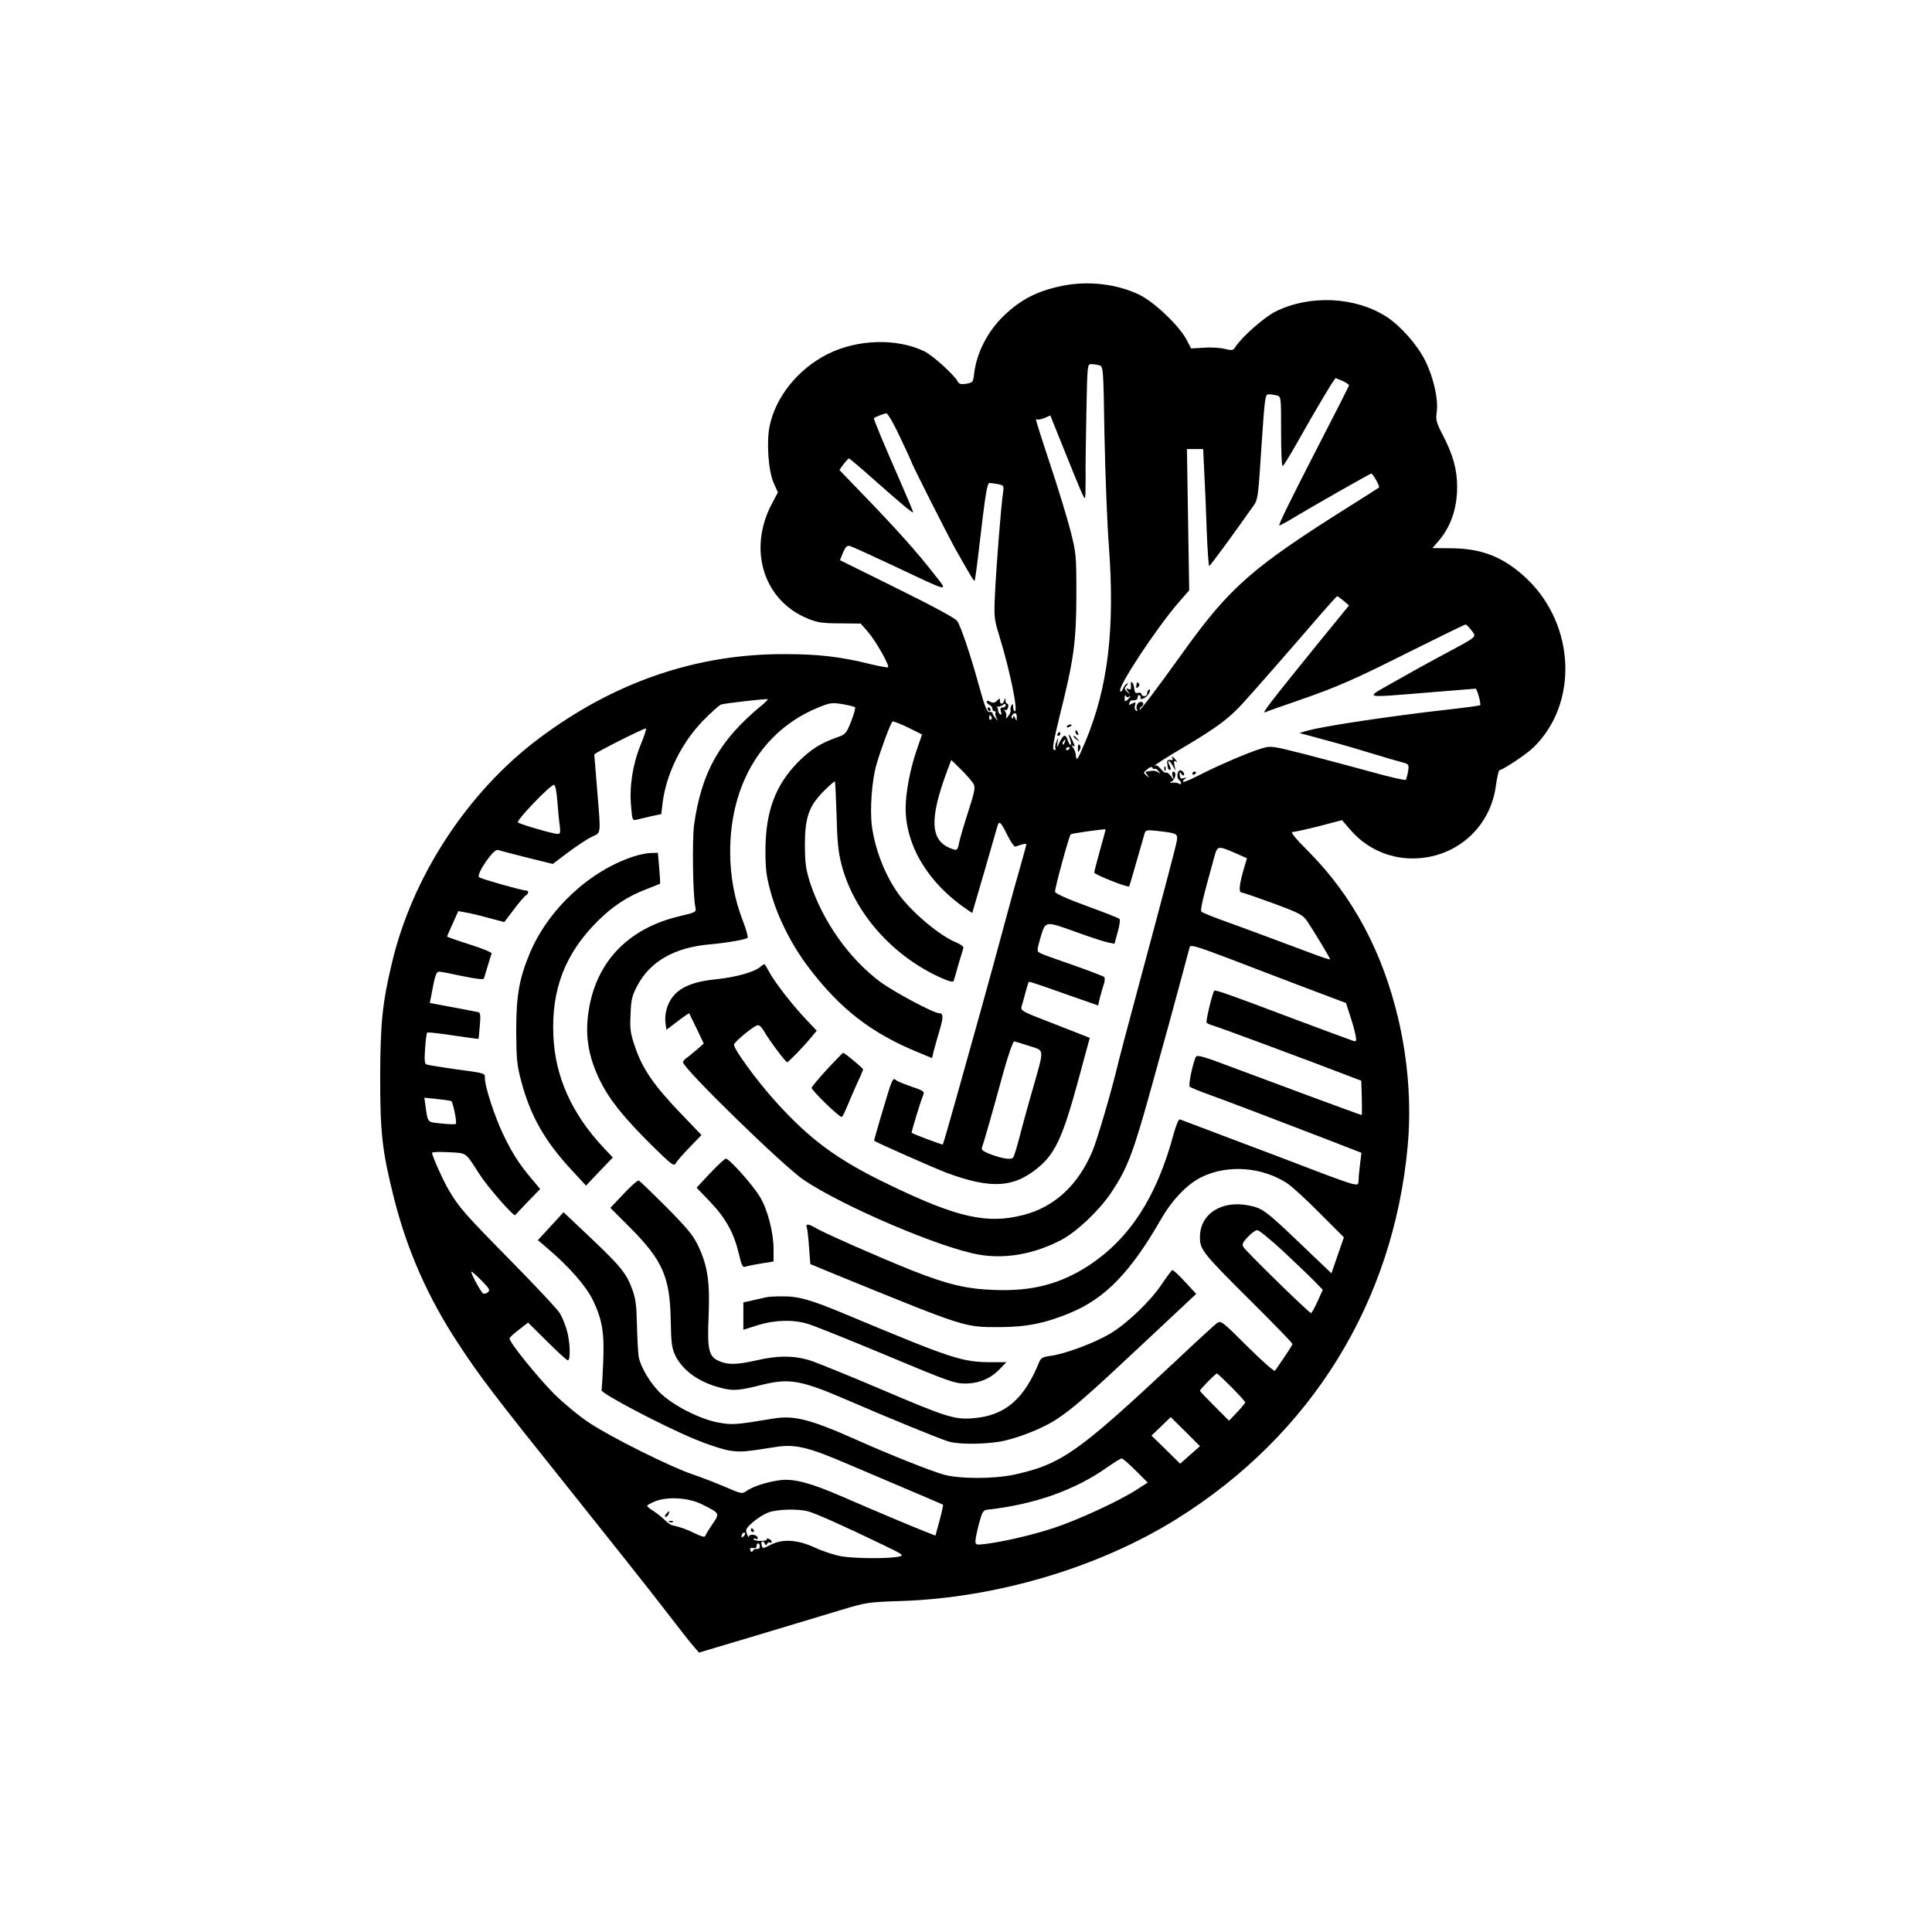 <?xml version="1.0" standalone="no"?>
<!DOCTYPE svg PUBLIC "-//W3C//DTD SVG 20010904//EN"
 "http://www.w3.org/TR/2001/REC-SVG-20010904/DTD/svg10.dtd">
<svg version="1.0" xmlns="http://www.w3.org/2000/svg"
 width="1024pt" height="1024pt" viewBox="0 0 1024 1024"
 preserveAspectRatio="xMidYMid meet">

<g transform="translate(0,1024) scale(0.1,-0.1)"
fill="#000000" stroke="none">
<path d="M5630 8725 c-132 -27 -220 -72 -311 -160 -85 -82 -143 -196 -156
-306 -5 -45 -7 -47 -42 -53 -27 -4 -38 -2 -45 12 -18 35 -133 139 -177 160
-146 71 -356 64 -513 -15 -156 -79 -275 -226 -307 -382 -17 -83 -7 -235 21
-299 l23 -52 -31 -58 c-131 -246 -44 -519 195 -613 47 -19 78 -23 167 -23
l108 -1 39 -45 c41 -47 115 -178 106 -187 -3 -2 -43 5 -89 16 -161 40 -277 54
-458 54 -468 2 -906 -148 -1305 -448 -377 -283 -670 -731 -778 -1190 -51 -214
-61 -319 -62 -605 0 -301 11 -392 74 -644 70 -275 179 -523 339 -766 114 -174
181 -263 611 -800 196 -245 413 -519 483 -610 70 -91 139 -180 155 -197 l28
-32 315 94 c173 52 374 113 445 134 124 37 138 40 305 45 510 16 1053 177
1468 436 712 445 1147 1148 1223 1976 20 220 2 455 -51 679 -84 353 -241 645
-471 878 -70 70 -101 107 -89 107 10 0 73 14 141 31 l122 32 44 -51 c83 -97
203 -152 329 -152 229 0 415 163 443 390 6 41 14 76 18 77 32 11 141 84 179
120 240 231 225 648 -33 895 -119 113 -236 161 -399 162 l-102 1 27 31 c70 79
104 177 104 294 0 92 -22 170 -75 272 -36 70 -39 82 -33 125 9 67 -17 182 -61
271 -41 83 -130 184 -205 233 -167 107 -408 118 -590 27 -58 -29 -177 -134
-210 -185 -13 -21 -17 -22 -59 -12 -25 6 -75 9 -111 6 l-66 -4 -24 46 c-38 74
-173 202 -251 239 -118 57 -270 75 -408 47z m196 -421 c22 -6 22 -9 28 -372 4
-202 14 -464 23 -582 33 -444 -4 -753 -124 -1040 -42 -100 -48 -108 -51 -73
-1 14 -8 33 -15 41 -10 13 -9 14 1 8 10 -6 10 -2 0 21 -16 39 -32 55 -18 19 6
-16 8 -31 5 -34 -3 -3 -10 9 -16 26 -12 34 -23 30 -46 -18 -12 -25 -12 -25 -8
5 5 29 5 29 -5 6 -6 -14 -9 -30 -6 -37 3 -8 0 -11 -8 -8 -10 4 -2 46 30 177
76 304 88 392 89 642 0 215 -1 223 -32 345 -18 69 -66 227 -108 352 -74 226
-81 247 -69 235 4 -3 21 0 39 7 l32 14 71 -177 c91 -226 106 -261 112 -261 3
0 4 44 4 98 -1 53 1 213 4 355 5 253 5 257 26 257 12 0 31 -3 42 -6z m1292
-84 c17 -8 32 -18 32 -22 0 -4 -73 -148 -162 -320 -143 -278 -208 -410 -208
-423 0 -2 21 9 48 24 124 75 434 251 440 251 9 0 47 -69 41 -74 -2 -2 -73 -47
-157 -100 -514 -323 -634 -428 -880 -771 -148 -206 -232 -317 -232 -306 0 5 5
13 10 16 15 9 12 25 -4 25 -16 0 -29 -27 -19 -42 3 -7 1 -8 -6 -4 -7 4 -9 16
-5 28 5 17 3 18 -15 9 -17 -9 -20 -9 -15 3 3 9 9 15 12 14 21 -2 32 4 32 18 0
8 5 12 10 9 6 -4 8 -11 5 -16 -4 -5 3 -5 16 -1 12 5 26 19 31 31 5 14 4 20 -2
16 -6 -3 -10 -13 -10 -21 0 -8 -7 -14 -15 -14 -8 0 -15 5 -15 11 0 6 -8 9 -18
7 -13 -4 -18 1 -20 21 -1 14 -6 29 -11 34 -6 6 -8 0 -7 -16 2 -20 -1 -24 -13
-19 -14 5 -14 4 -2 -14 14 -18 14 -18 -4 -2 -16 15 -17 19 -4 34 10 13 11 16
1 10 -7 -4 -17 -17 -21 -29 -4 -11 -11 -16 -14 -10 -14 22 194 336 311 471
l55 63 -6 374 -6 375 43 0 43 0 6 -127 c4 -71 10 -210 13 -310 4 -101 10 -183
13 -183 5 0 126 165 238 324 20 28 23 56 39 309 18 266 19 277 39 277 11 0 30
-3 43 -6 22 -6 22 -8 22 -190 0 -101 3 -184 8 -184 4 0 36 51 71 113 115 204
206 356 211 353 3 -1 20 -9 38 -16z m-2348 -296 c33 -69 60 -128 60 -130 0 -9
189 -383 234 -464 85 -150 98 -172 102 -168 2 3 13 83 24 179 33 284 42 339
55 339 7 0 27 -3 45 -6 31 -7 32 -8 26 -48 -10 -67 -35 -381 -42 -526 -6 -131
-6 -138 24 -235 56 -184 99 -395 81 -395 -5 0 -9 10 -9 23 0 17 -2 19 -9 8 -5
-8 -7 -19 -5 -25 3 -7 -3 -20 -12 -31 -11 -15 -14 -16 -11 -4 3 9 0 22 -6 29
-8 9 -9 11 -1 7 7 -4 14 2 17 13 3 11 1 20 -4 20 -5 0 -10 8 -10 18 -1 16 -2
16 -6 0 -6 -22 -23 -24 -23 -2 0 14 -1 14 -16 0 -12 -12 -20 -13 -35 -6 -13 8
-19 7 -19 0 0 -6 7 -13 15 -16 8 -4 15 -12 15 -20 0 -8 5 -14 12 -14 6 0 8 -3
5 -6 -3 -4 -2 -16 4 -28 10 -20 10 -20 -5 -2 -9 11 -16 23 -16 27 0 4 -7 6
-16 5 -13 -1 -25 30 -55 139 -45 164 -95 311 -115 343 -10 15 -123 76 -319
173 l-303 150 16 40 c14 31 21 39 37 35 11 -3 119 -52 240 -109 291 -138 281
-135 215 -51 -100 129 -213 255 -408 456 l-103 107 22 31 c13 16 25 30 29 30
3 0 60 -48 125 -106 157 -139 215 -187 215 -179 0 4 -30 75 -66 158 -89 202
-146 339 -142 341 14 9 56 25 66 25 7 1 40 -56 72 -125z m2351 -868 l29 -25
-168 -206 c-251 -310 -297 -369 -276 -360 10 5 87 32 169 60 219 76 300 112
607 266 153 76 281 139 286 139 4 0 18 -14 31 -31 28 -38 39 -28 -168 -139
-86 -46 -205 -113 -265 -147 -131 -75 -146 -72 209 -43 132 11 243 20 246 20
8 0 30 -82 24 -88 -2 -2 -80 -13 -172 -23 -308 -35 -662 -88 -744 -112 l-42
-12 144 -39 c79 -21 191 -54 249 -72 58 -18 124 -37 147 -43 41 -11 42 -12 36
-49 -3 -20 -9 -40 -12 -45 -4 -4 -88 15 -187 43 -98 27 -257 69 -353 94 -171
43 -175 44 -224 29 -66 -19 -242 -95 -336 -144 -41 -21 -77 -36 -80 -33 -3 3
1 10 9 15 12 8 11 9 -5 5 -16 -5 -21 -1 -22 16 -2 17 0 19 7 8 5 -8 11 -12 14
-9 9 9 -12 32 -23 25 -14 -9 -14 -43 -1 -51 6 -3 10 -11 10 -16 0 -6 -6 -7
-12 -2 -7 4 -22 6 -33 5 -18 -2 -19 -2 -2 8 18 12 24 50 6 50 -6 0 -8 -9 -4
-22 l7 -23 -17 23 c-9 12 -20 20 -25 17 -5 -3 -17 6 -28 20 -11 13 -22 21 -26
18 -3 -3 -6 -4 -6 -1 0 4 73 50 163 103 169 101 229 146 301 224 43 46 254
287 415 474 46 53 86 97 88 97 3 0 18 -11 34 -24z m-1140 -510 c15 9 10 -2 -6
-16 -13 -10 -15 -9 -14 11 0 13 3 18 6 11 2 -6 9 -10 14 -6z m-1942 -43 c-224
-184 -320 -353 -360 -633 -11 -81 -7 -380 7 -440 5 -24 2 -26 -88 -47 -267
-64 -436 -239 -477 -494 -22 -134 -4 -247 59 -376 51 -103 125 -195 274 -343
108 -106 118 -113 128 -95 6 11 39 49 74 85 l62 64 -114 119 c-137 143 -198
231 -237 345 -26 76 -29 96 -25 176 3 80 8 99 37 154 69 128 198 201 386 217
81 7 187 25 197 34 4 4 -6 42 -23 86 -46 117 -69 241 -69 370 0 360 171 642
462 763 68 28 77 29 133 20 33 -6 63 -13 67 -17 3 -3 -6 -37 -21 -75 -26 -65
-30 -69 -77 -85 -88 -32 -135 -62 -203 -129 -121 -123 -173 -261 -174 -467 0
-100 4 -137 27 -220 35 -131 108 -277 196 -395 171 -227 337 -356 592 -460
l68 -28 10 42 c6 22 20 72 31 109 20 67 19 87 -4 87 -29 0 -240 113 -313 167
-164 123 -302 318 -370 523 -23 72 -27 102 -28 200 0 147 21 208 101 288 30
30 56 52 58 50 2 -2 6 -83 9 -179 3 -133 9 -194 25 -257 65 -257 271 -491 534
-607 42 -18 59 -22 62 -13 2 7 14 46 25 87 12 40 24 79 26 86 3 7 -12 19 -38
30 -81 32 -222 148 -297 245 -75 98 -133 243 -150 373 -11 90 0 242 25 327 22
77 75 220 85 226 4 2 41 -12 82 -32 l74 -37 -29 -84 c-34 -99 -58 -224 -58
-308 1 -201 123 -400 329 -538 l24 -16 65 222 c35 122 66 230 69 240 9 29 18
20 52 -49 19 -38 37 -64 44 -61 35 13 57 18 57 12 0 -4 -18 -68 -39 -143 -22
-75 -60 -216 -86 -312 -26 -96 -77 -285 -115 -420 -38 -135 -98 -350 -134
-479 -36 -128 -67 -235 -69 -237 -2 -3 -154 54 -165 62 -3 2 48 170 63 205 5
14 -7 21 -62 39 -37 13 -74 27 -81 33 -22 18 -20 22 -91 -218 -16 -55 -29
-100 -28 -101 15 -11 311 -142 384 -170 242 -90 366 -80 501 41 78 70 120 165
195 442 l63 232 -35 14 c-20 8 -103 40 -184 72 -136 52 -148 59 -143 79 4 11
13 45 21 75 8 30 16 55 18 57 2 2 48 -13 102 -32 55 -20 137 -48 182 -64 l83
-29 10 42 c6 23 15 55 21 71 5 17 6 33 1 38 -4 4 -77 32 -162 62 -200 70 -190
65 -190 85 0 9 9 43 19 76 24 74 22 74 193 12 69 -25 140 -48 160 -52 l35 -7
17 62 c10 34 14 66 9 70 -4 4 -82 35 -173 68 -102 37 -166 66 -168 75 -3 14
74 296 83 305 5 5 185 30 185 26 0 -2 -13 -52 -30 -111 -16 -58 -30 -111 -30
-118 0 -10 178 -81 185 -73 2 2 27 90 82 282 5 16 12 18 67 12 104 -12 108
-14 104 -50 -5 -29 -42 -172 -223 -846 -41 -151 -79 -297 -86 -325 -35 -150
-113 -415 -139 -477 -77 -181 -202 -296 -367 -338 -191 -49 -349 -14 -711 161
-273 131 -420 239 -604 444 -97 107 -218 274 -218 298 1 13 95 92 122 102 11
4 23 -5 38 -32 32 -54 114 -162 122 -163 7 0 86 81 131 136 l26 31 -51 54
c-71 74 -162 190 -195 247 -14 26 -28 49 -30 51 -1 2 -11 -3 -21 -12 -31 -28
-128 -56 -234 -67 -121 -12 -192 -41 -233 -94 -30 -39 -45 -95 -37 -144 l4
-30 60 45 c32 25 60 44 61 42 1 -2 19 -39 40 -82 l37 -78 -36 -32 c-21 -17
-45 -38 -56 -45 -10 -7 -18 -17 -18 -22 0 -32 532 -551 640 -624 210 -141 728
-362 930 -396 140 -24 291 3 435 78 80 42 198 153 262 247 88 131 118 208 218
570 36 132 77 278 90 325 13 47 42 155 65 240 23 85 43 162 46 171 4 13 38 3
207 -61 111 -43 296 -113 411 -157 l210 -79 21 -65 c12 -35 25 -81 29 -103 7
-34 5 -38 -11 -33 -10 3 -148 54 -308 114 -347 131 -423 158 -429 152 -9 -8
-46 -162 -41 -169 3 -4 17 -11 32 -15 23 -5 552 -202 738 -274 l50 -19 3 -91
c1 -50 1 -91 -1 -91 -5 0 -470 172 -691 255 -142 54 -180 65 -187 54 -15 -26
-42 -150 -33 -159 5 -4 43 -20 84 -35 85 -30 413 -155 661 -251 l165 -64 -7
-57 c-4 -32 -8 -71 -8 -86 -1 -27 -3 -28 -33 -22 -18 4 -100 33 -183 65 -82
32 -278 106 -435 165 -157 59 -290 110 -296 112 -7 2 -20 -29 -34 -79 -89
-331 -230 -549 -444 -692 -153 -101 -304 -141 -505 -133 -148 5 -249 29 -441
105 -158 63 -465 198 -506 223 -38 23 -55 24 -48 4 3 -8 9 -55 12 -105 l7 -90
160 -66 c665 -271 656 -268 840 -268 143 0 243 20 374 74 188 77 323 216 486
500 60 104 141 187 217 223 138 65 315 52 448 -33 25 -16 103 -87 174 -159
l129 -129 -33 -95 -33 -96 -156 149 c-189 181 -209 196 -278 210 -147 31 -263
-43 -263 -167 0 -67 13 -83 274 -343 119 -118 216 -218 216 -223 0 -7 -25 -45
-92 -142 -4 -6 -65 48 -147 129 -131 131 -140 138 -160 124 -11 -8 -112 -100
-223 -205 -516 -483 -603 -544 -853 -599 -107 -23 -288 -23 -372 0 -60 16
-292 108 -453 180 -255 114 -341 136 -453 117 -199 -33 -216 -34 -288 -21 -92
16 -231 85 -302 150 -56 51 -111 141 -122 200 -3 19 -7 94 -9 165 -2 104 -7
142 -24 189 -32 87 -60 122 -220 274 l-145 137 -68 -74 -68 -74 47 -40 c118
-100 207 -202 244 -277 50 -103 62 -174 55 -333 -3 -73 -7 -138 -9 -145 -4
-17 327 -191 497 -261 67 -28 148 -54 180 -59 59 -9 80 -8 241 18 108 17 172
3 395 -93 96 -41 246 -105 334 -142 88 -37 161 -69 163 -70 2 -2 -6 -39 -18
-84 l-22 -80 -51 20 c-77 30 -273 113 -439 185 -170 74 -260 98 -332 89 -66
-8 -144 -33 -177 -56 -26 -18 -27 -18 -115 20 -49 21 -127 51 -174 67 -116 39
-435 198 -547 273 -52 34 -134 102 -186 153 -88 89 -238 274 -236 294 0 5 22
26 49 46 l49 38 101 -100 c55 -55 104 -100 110 -100 15 0 12 100 -6 161 -9 30
-25 70 -37 89 -11 19 -127 143 -257 275 -246 250 -276 284 -330 375 -31 52
-90 184 -90 200 0 4 39 6 88 3 98 -5 87 2 161 -113 46 -72 185 -231 192 -220
2 3 33 35 68 72 l64 66 -45 54 c-67 79 -104 137 -153 240 -44 93 -95 249 -95
294 0 27 7 25 -170 49 -69 10 -131 20 -139 23 -11 4 -12 22 -8 84 3 44 8 82
11 85 3 3 65 -4 138 -15 73 -11 133 -19 134 -18 1 0 4 32 7 69 5 49 3 69 -6
72 -7 2 -67 13 -135 26 l-124 23 7 35 c20 111 27 131 43 131 9 0 66 -11 125
-24 74 -15 110 -19 112 -12 2 6 11 36 20 66 9 30 18 60 21 66 2 6 -47 26 -116
48 -66 21 -120 40 -120 42 0 3 13 34 30 70 l29 65 38 -7 c21 -3 76 -16 122
-29 l84 -22 50 66 c27 36 56 70 63 74 17 10 18 27 2 27 -20 0 -232 60 -248 70
-20 12 76 154 99 145 9 -3 77 -21 153 -40 l138 -34 82 62 c46 34 102 71 125
82 50 24 48 4 28 250 -8 99 -15 183 -15 186 0 8 269 143 274 138 3 -3 -10 -42
-29 -88 -42 -104 -60 -222 -50 -324 6 -75 7 -77 31 -71 13 3 47 11 76 18 l53
11 7 60 c19 152 99 315 211 432 44 45 88 85 99 89 23 7 241 32 247 28 2 -2
-12 -16 -30 -31z m1291 -3 c0 -5 -7 -10 -16 -10 -11 0 -14 -6 -9 -21 5 -15 4
-19 -4 -15 -6 4 -11 13 -11 21 0 7 -3 15 -7 18 -5 2 -3 3 3 1 6 -1 17 2 25 7
18 11 19 11 19 -1z m59 -62 c0 -22 -1 -22 -9 -3 -5 12 -9 14 -9 6 -1 -8 -4
-12 -7 -8 -8 7 4 27 17 27 5 0 9 -10 8 -22z m-134 3 c3 -5 2 -12 -3 -15 -5 -3
-9 1 -9 9 0 17 3 19 12 6z m388 -136 c-3 -9 -8 -14 -10 -11 -3 3 -2 9 2 15 9
16 15 13 8 -4z m27 -29 c0 -3 -4 -8 -10 -11 -5 -3 -10 -1 -10 4 0 6 5 11 10
11 6 0 10 -2 10 -4z m-510 -191 c10 -19 6 -41 -28 -146 -22 -68 -43 -140 -47
-159 -10 -49 -11 -50 -45 -37 -110 42 -115 155 -20 411 l22 58 53 -52 c29 -29
58 -62 65 -75z m960 80 c4 3 14 -3 21 -13 12 -15 12 -16 -1 -6 -8 5 -22 10
-30 9 -45 -5 -43 -4 -29 -22 13 -17 12 -17 -5 -3 -17 14 -17 15 5 33 14 12 25
15 27 8 2 -6 7 -9 12 -6z m-3166 -172 c4 -49 9 -107 13 -130 4 -36 2 -43 -11
-43 -25 0 -199 51 -211 61 -10 10 171 199 191 199 7 0 14 -32 18 -87z m3599
-277 l56 -25 -20 -68 c-21 -75 -24 -113 -9 -113 6 0 81 -26 166 -57 146 -54
158 -61 184 -98 34 -51 120 -193 120 -200 0 -2 -37 9 -82 26 -173 65 -407 152
-497 184 -52 19 -98 38 -103 43 -8 8 5 62 68 290 17 61 17 61 117 18z m-1097
-1020 c82 -27 81 -5 14 -241 -27 -93 -58 -208 -70 -255 -12 -47 -26 -90 -31
-96 -11 -13 -63 -4 -129 22 -31 13 -40 21 -35 33 7 18 51 170 115 404 24 86
49 157 55 157 6 0 42 -11 81 -24z m-3064 -292 c9 -6 31 -114 24 -121 -2 -3
-37 -2 -75 2 -78 8 -73 2 -86 94 l-6 43 68 -7 c37 -4 71 -9 75 -11z m4406
-793 c64 -60 139 -131 165 -158 l48 -49 -28 -62 c-15 -34 -31 -61 -34 -62 -10
0 -348 330 -359 351 -8 14 -3 25 24 53 18 20 41 36 50 36 9 0 69 -49 134 -109z
m-4245 -159 c41 -42 46 -50 33 -61 -8 -7 -20 -10 -25 -7 -13 8 -71 116 -62
116 4 0 28 -22 54 -48z m3975 -565 c39 -40 72 -76 72 -80 0 -3 -19 -27 -43
-52 l-43 -45 -77 77 c-42 42 -77 78 -77 82 0 7 82 91 90 91 3 0 38 -33 78 -73z
m-220 -358 l-53 -47 -76 75 -76 74 51 49 51 49 78 -77 77 -77 -52 -46z m-289
-83 l64 -64 -59 -38 c-95 -61 -314 -162 -443 -204 -114 -37 -260 -71 -363 -84
-45 -5 -48 -4 -48 17 0 12 9 54 19 92 16 60 22 70 42 73 252 28 465 103 639
226 36 25 70 46 75 46 6 0 39 -29 74 -64z m-2299 -179 c96 -48 96 -47 56 -105
-19 -28 -36 -56 -38 -63 -3 -8 -20 -3 -53 13 -44 22 -81 35 -123 44 -7 1 -25
14 -39 28 -14 14 -41 35 -59 47 -19 11 -34 24 -34 28 0 4 19 14 43 24 66 26
178 19 247 -16z m565 -38 c39 -11 171 -69 395 -177 108 -52 113 -56 85 -62
-48 -12 -232 -11 -304 1 -36 6 -100 27 -141 46 -93 43 -172 48 -236 15 -41
-21 -42 -21 -47 -2 -6 22 8 28 17 8 5 -10 7 -10 12 0 3 6 10 10 15 6 5 -3 9
-1 9 4 0 6 -7 13 -16 16 -8 3 -13 2 -10 -2 3 -5 -11 -9 -30 -9 -19 -1 -37 3
-40 8 -3 5 2 6 11 3 10 -4 14 -2 10 8 -6 16 -45 19 -46 3 0 -5 -5 1 -10 15 -9
22 -6 29 31 62 23 20 60 43 83 52 50 17 157 20 212 5z m-343 -131 c-7 -7 -12
-8 -12 -2 0 14 12 26 19 19 2 -3 -1 -11 -7 -17z m85 -53 c0 -14 -5 -17 -23
-14 -4 0 -10 -5 -14 -11 -5 -8 -9 -7 -13 3 -4 11 0 15 14 12 12 -2 19 2 19 11
0 8 4 14 8 14 5 0 9 -7 9 -15z"/>
<path d="M5655 6390 c-3 -6 1 -7 9 -4 18 7 21 14 7 14 -6 0 -13 -4 -16 -10z"/>
<path d="M5700 6361 c0 -6 4 -13 10 -16 6 -3 7 1 4 9 -7 18 -14 21 -14 7z"/>
<path d="M5605 6350 c-3 -5 -1 -10 4 -10 6 0 11 5 11 10 0 6 -2 10 -4 10 -3 0
-8 -4 -11 -10z"/>
<path d="M5690 6336 c0 -2 8 -10 18 -17 15 -13 16 -12 3 4 -13 16 -21 21 -21
13z"/>
<path d="M5713 6274 c0 -23 1 -24 9 -10 7 12 7 21 0 28 -6 6 -9 0 -9 -18z"/>
<path d="M6023 6608 c-2 -16 1 -18 10 -9 7 7 8 14 1 21 -6 6 -10 2 -11 -12z"/>
<path d="M5235 6480 c3 -5 8 -10 11 -10 2 0 4 5 4 10 0 6 -5 10 -11 10 -5 0
-7 -4 -4 -10z"/>
<path d="M6215 6219 c4 -6 0 -9 -11 -7 -11 2 -19 -3 -18 -9 3 -37 5 -43 14
-43 7 0 7 7 0 21 -18 32 -4 34 15 2 l16 -28 -6 28 c-4 22 -3 27 7 21 10 -6 9
-3 -1 9 -15 19 -26 23 -16 6z"/>
<path d="M6171 6164 c0 -11 3 -14 6 -6 3 7 2 16 -1 19 -3 4 -6 -2 -5 -13z"/>
<path d="M6320 6139 c0 -5 5 -7 10 -4 6 3 10 8 10 11 0 2 -4 4 -10 4 -5 0 -10
-5 -10 -11z"/>
<path d="M3360 5701 c-233 -75 -452 -278 -551 -511 -57 -136 -73 -226 -73
-415 1 -150 4 -181 27 -267 49 -184 125 -317 269 -472 l74 -80 71 75 71 74
-47 50 c-169 179 -259 377 -268 596 -11 244 62 435 234 606 77 78 161 133 256
169 40 15 73 29 75 30 2 1 0 39 -4 83 l-7 81 -36 -1 c-20 0 -61 -8 -91 -18z"/>
<path d="M4385 4574 c-44 -48 -81 -92 -83 -99 -3 -12 144 -155 159 -155 4 0
18 28 32 63 14 34 38 89 53 122 16 33 28 63 29 67 0 6 -99 88 -106 88 -2 0
-40 -39 -84 -86z"/>
<path d="M3763 4021 l-71 -76 72 -75 c83 -87 126 -165 152 -275 14 -61 21 -74
33 -69 9 3 46 11 84 17 l67 11 0 67 c0 86 -32 210 -72 275 -37 63 -165 205
-181 203 -7 -1 -44 -36 -84 -78z"/>
<path d="M3305 3912 l-70 -74 106 -106 c171 -172 210 -261 214 -489 2 -122 6
-148 24 -187 40 -81 125 -142 242 -172 65 -17 95 -15 221 17 138 34 202 24
426 -72 257 -111 519 -218 562 -230 61 -17 210 -14 294 5 90 21 203 67 269
109 90 58 171 129 463 403 l284 266 -59 64 c-33 36 -63 64 -68 62 -4 -2 -29
-35 -55 -74 -60 -90 -185 -210 -275 -263 -82 -49 -238 -107 -313 -117 -43 -6
-53 -11 -62 -33 -80 -198 -182 -285 -351 -298 -99 -8 -144 7 -498 158 -155 66
-316 131 -355 145 -90 30 -176 31 -294 4 -102 -23 -149 -25 -196 -5 -58 24
-66 59 -58 243 7 180 -5 262 -56 370 -25 53 -57 92 -167 203 -76 76 -142 140
-148 142 -5 2 -42 -30 -80 -71z"/>
<path d="M4065 3365 c-5 -1 -36 -8 -67 -15 l-58 -13 0 -73 0 -72 75 24 c90 28
187 31 264 8 30 -8 216 -83 415 -166 329 -138 366 -151 421 -151 73 0 136 26
184 77 l35 36 -76 0 c-159 0 -207 16 -776 254 -186 78 -251 96 -336 95 -39 0
-75 -2 -81 -4z"/>
<path d="M3530 2215 c-7 -9 -8 -15 -2 -15 5 0 12 7 16 15 3 8 4 15 2 15 -2 0
-9 -7 -16 -15z"/>
<path d="M3548 2173 c7 -3 16 -2 19 1 4 3 -2 6 -13 5 -11 0 -14 -3 -6 -6z"/>
<path d="M3980 2130 c0 -5 5 -10 11 -10 5 0 7 5 4 10 -3 6 -8 10 -11 10 -2 0
-4 -4 -4 -10z"/>
</g>
</svg>
